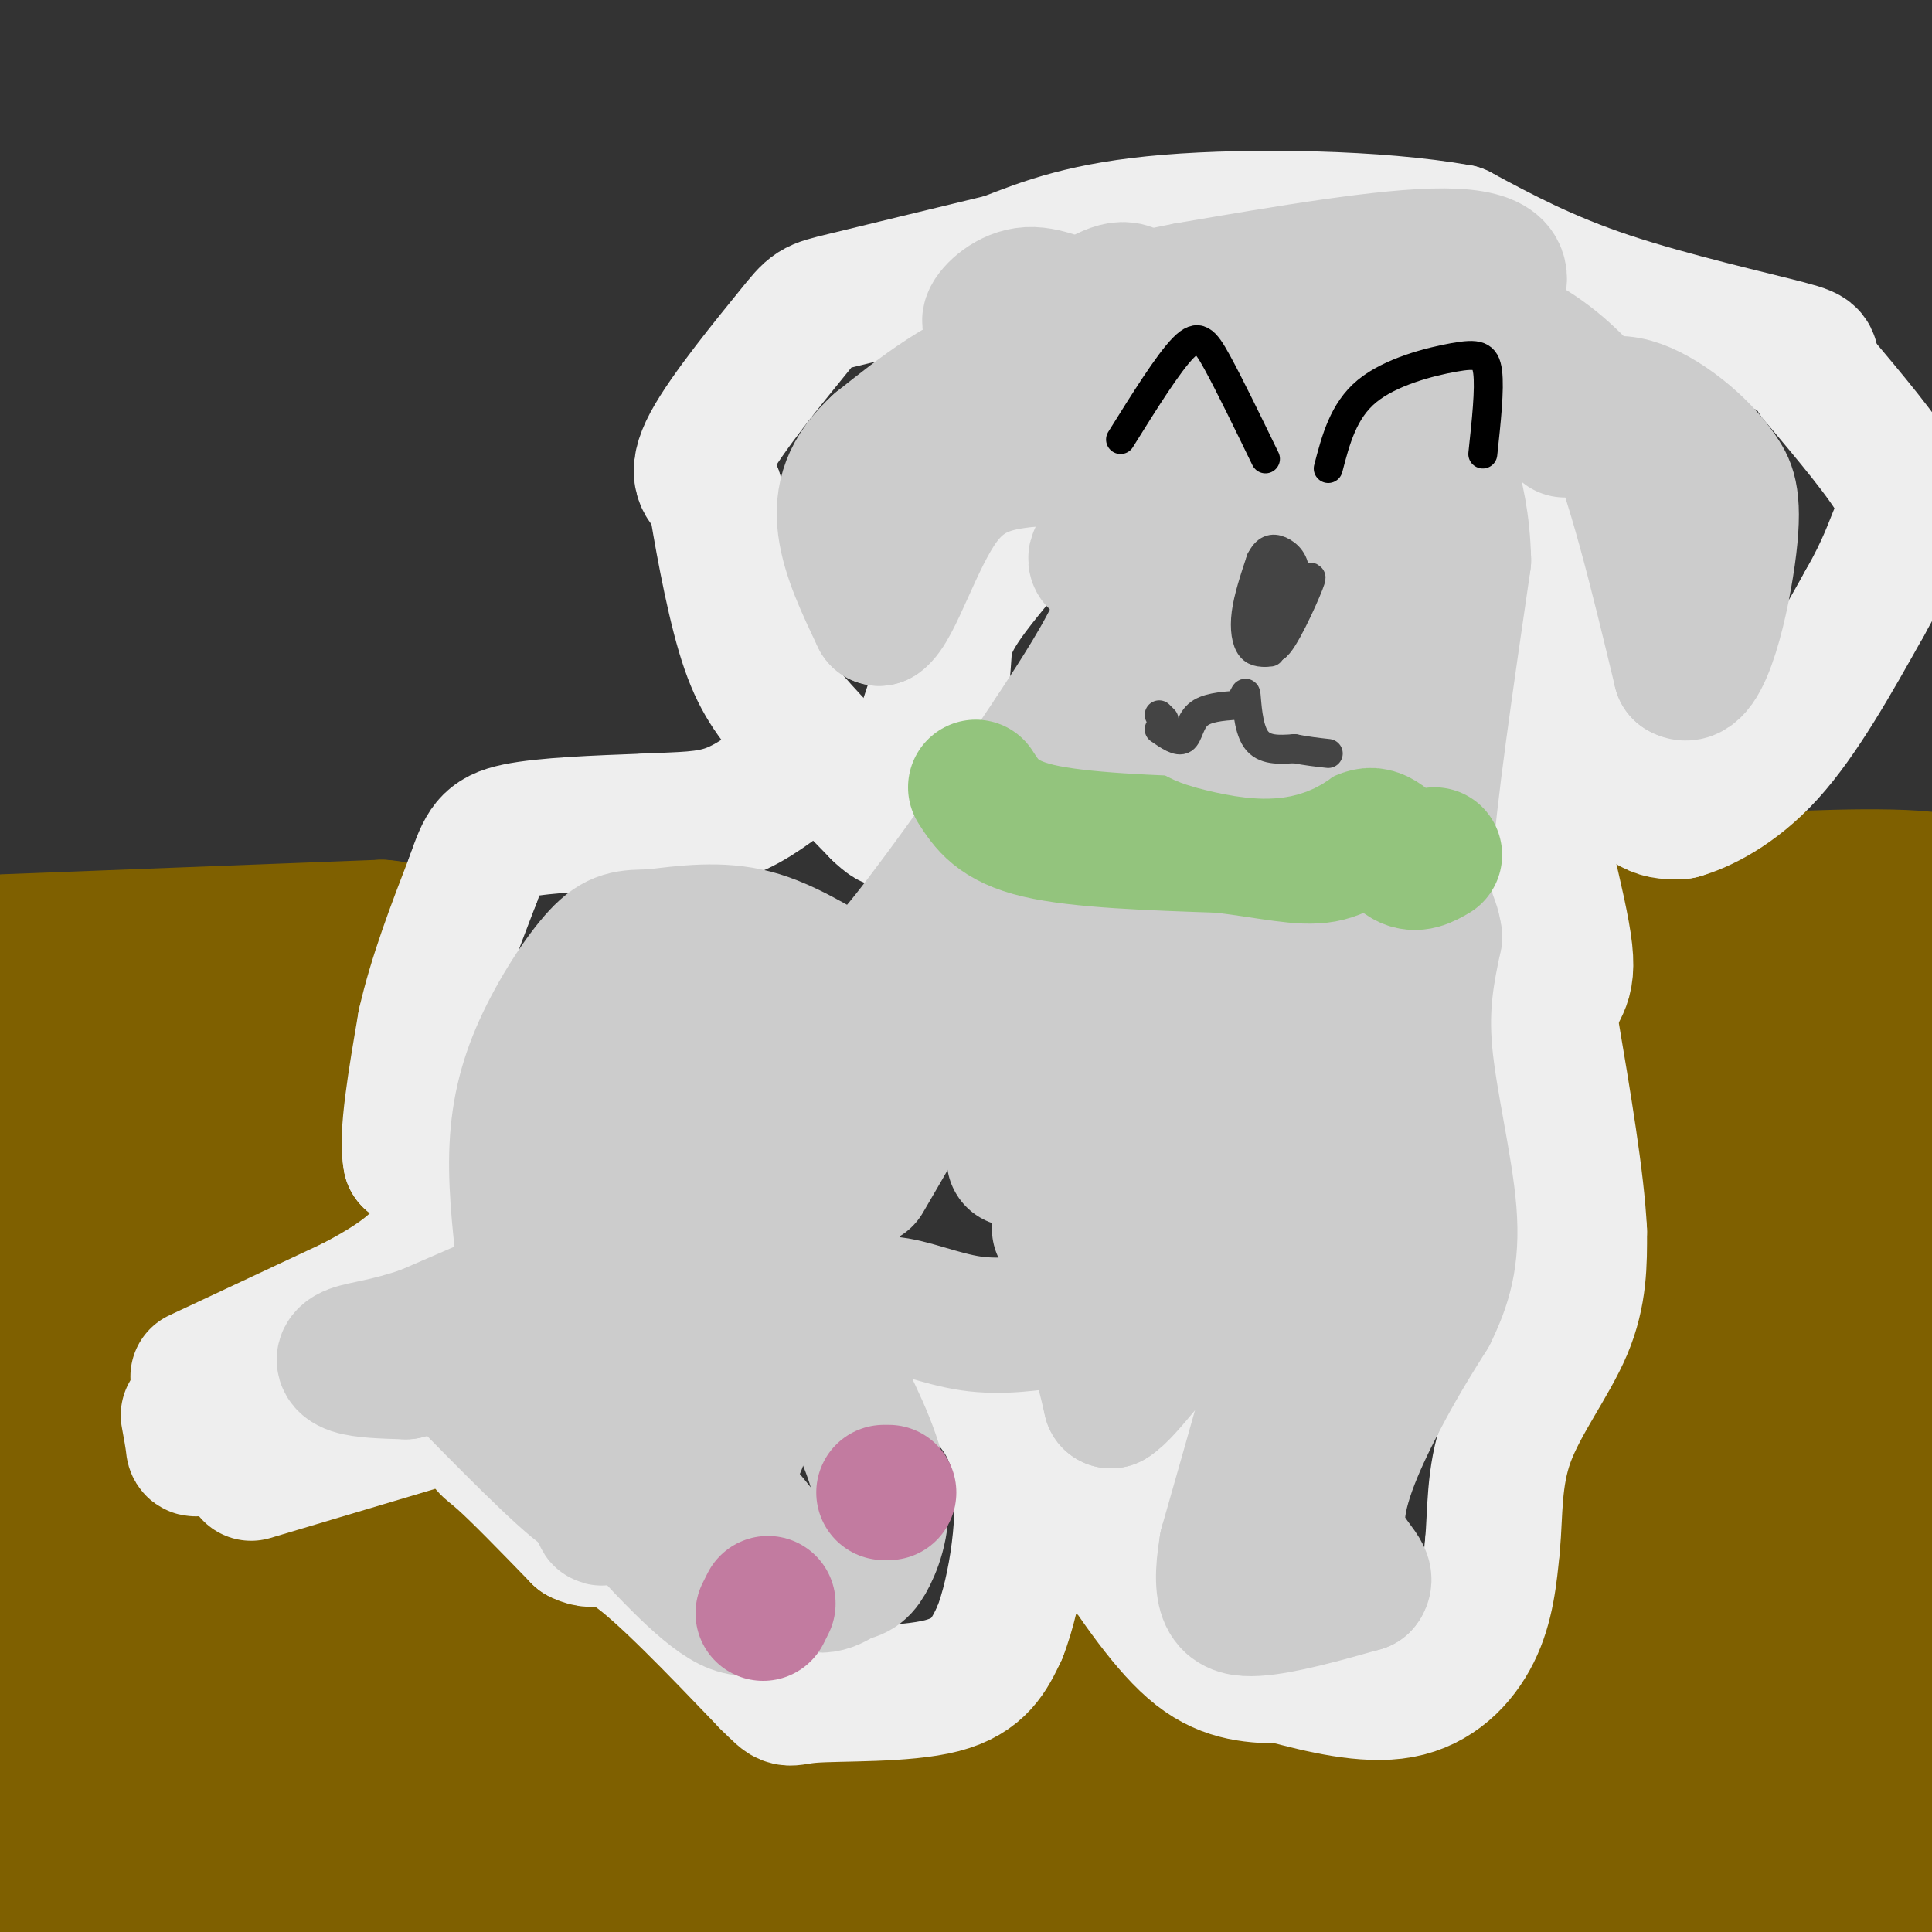 <svg viewBox='0 0 400 400' version='1.1' xmlns='http://www.w3.org/2000/svg' xmlns:xlink='http://www.w3.org/1999/xlink'><rect x="0" y="0" width="400" height="400" fill="#333333" stroke="none"/><g fill='none' stroke='#7f6000' stroke-width='28' stroke-linecap='round' stroke-linejoin='round'><path d='M1,195c0.000,0.000 78.000,-3.000 78,-3'/><path d='M79,192c9.911,0.644 -4.311,3.756 -10,16c-5.689,12.244 -2.844,33.622 0,55'/><path d='M69,263c-5.921,11.451 -20.725,12.579 -28,14c-7.275,1.421 -7.022,3.133 -10,11c-2.978,7.867 -9.186,21.887 -12,28c-2.814,6.113 -2.232,4.318 1,3c3.232,-1.318 9.116,-2.159 15,-3'/><path d='M35,316c7.607,-1.774 19.125,-4.708 27,-9c7.875,-4.292 12.107,-9.940 15,-11c2.893,-1.060 4.446,2.470 6,6'/><path d='M83,302c4.560,2.714 12.958,6.500 19,13c6.042,6.500 9.726,15.714 18,23c8.274,7.286 21.137,12.643 34,18'/><path d='M154,356c5.675,4.523 2.861,6.831 16,6c13.139,-0.831 42.230,-4.801 54,-6c11.770,-1.199 6.220,0.372 4,-2c-2.220,-2.372 -1.110,-8.686 0,-15'/><path d='M228,339c0.595,-3.321 2.083,-4.125 6,-2c3.917,2.125 10.262,7.179 16,10c5.738,2.821 10.869,3.411 16,4'/><path d='M266,351c7.344,1.279 17.703,2.475 28,1c10.297,-1.475 20.533,-5.622 27,-8c6.467,-2.378 9.164,-2.986 9,-7c-0.164,-4.014 -3.190,-11.432 -3,-17c0.190,-5.568 3.595,-9.284 7,-13'/><path d='M334,307c4.476,-9.821 12.167,-27.875 12,-44c-0.167,-16.125 -8.190,-30.321 -11,-38c-2.810,-7.679 -0.405,-8.839 2,-10'/><path d='M337,215c-0.226,-5.940 -1.792,-15.792 2,-22c3.792,-6.208 12.940,-8.774 19,-10c6.060,-1.226 9.030,-1.113 12,-1'/><path d='M370,182c11.497,-0.496 34.238,-1.235 34,2c-0.238,3.235 -23.456,10.444 -35,16c-11.544,5.556 -11.416,9.457 -10,11c1.416,1.543 4.119,0.726 10,-4c5.881,-4.726 14.941,-13.363 24,-22'/><path d='M393,185c-1.734,0.827 -18.067,13.896 -30,26c-11.933,12.104 -19.464,23.244 -20,27c-0.536,3.756 5.924,0.129 6,2c0.076,1.871 -6.231,9.242 9,-4c15.231,-13.242 52.000,-47.096 57,-49c5.000,-1.904 -21.769,28.141 -38,51c-16.231,22.859 -21.923,38.531 -13,29c8.923,-9.531 32.462,-44.266 56,-79'/><path d='M420,188c2.025,-4.796 -20.914,22.714 -36,44c-15.086,21.286 -22.320,36.348 -30,56c-7.680,19.652 -15.806,43.892 -2,26c13.806,-17.892 49.542,-77.918 65,-105c15.458,-27.082 10.636,-21.221 6,-16c-4.636,5.221 -9.088,9.802 -17,21c-7.912,11.198 -19.286,29.012 -34,64c-14.714,34.988 -32.769,87.151 -34,95c-1.231,7.849 14.363,-28.614 31,-59c16.637,-30.386 34.319,-54.693 52,-79'/><path d='M421,235c7.348,-12.435 -0.280,-4.024 -22,36c-21.720,40.024 -57.530,111.659 -64,130c-6.470,18.341 16.399,-16.612 42,-57c25.601,-40.388 53.933,-86.210 61,-99c7.067,-12.790 -7.129,7.454 -20,26c-12.871,18.546 -24.415,35.394 -41,72c-16.585,36.606 -38.212,92.969 -40,98c-1.788,5.031 16.263,-41.270 42,-88c25.737,-46.730 59.160,-93.889 57,-76c-2.160,17.889 -39.903,100.825 -57,137c-17.097,36.175 -13.549,25.587 -10,15'/><path d='M369,429c-2.616,3.199 -4.157,3.698 -5,3c-0.843,-0.698 -0.987,-2.592 3,-13c3.987,-10.408 12.104,-29.329 39,-71c26.896,-41.671 72.569,-106.091 59,-77c-13.569,29.091 -86.380,151.694 -109,185c-22.620,33.306 4.950,-22.683 20,-56c15.050,-33.317 17.578,-43.962 34,-71c16.422,-27.038 46.738,-70.470 39,-57c-7.738,13.470 -53.529,83.841 -78,118c-24.471,34.159 -27.621,32.104 -30,32c-2.379,-0.104 -3.987,1.741 -5,-1c-1.013,-2.741 -1.432,-10.069 0,-19c1.432,-8.931 4.716,-19.466 8,-30'/><path d='M344,372c3.068,-10.356 6.739,-21.247 17,-41c10.261,-19.753 27.112,-48.367 17,-29c-10.112,19.367 -47.186,86.714 -64,114c-16.814,27.286 -13.369,14.512 -13,9c0.369,-5.512 -2.338,-3.761 2,-15c4.338,-11.239 15.720,-35.469 23,-49c7.280,-13.531 10.459,-16.365 19,-26c8.541,-9.635 22.443,-26.073 11,-7c-11.443,19.073 -48.232,73.655 -65,98c-16.768,24.345 -13.515,18.453 -7,3c6.515,-15.453 16.293,-40.468 25,-56c8.707,-15.532 16.345,-21.581 18,-22c1.655,-0.419 -2.672,4.790 -7,10'/><path d='M320,361c-17.833,23.505 -58.916,77.266 -57,69c1.916,-8.266 46.830,-78.559 46,-83c-0.830,-4.441 -47.405,56.970 -65,79c-17.595,22.030 -6.211,4.678 -2,-4c4.211,-8.678 1.249,-8.683 7,-23c5.751,-14.317 20.215,-42.948 20,-43c-0.215,-0.052 -15.107,28.474 -30,57'/><path d='M239,413c-7.710,12.316 -11.983,14.607 -14,12c-2.017,-2.607 -1.776,-10.111 4,-29c5.776,-18.889 17.087,-49.162 13,-38c-4.087,11.162 -23.573,63.759 -25,67c-1.427,3.241 15.205,-42.874 15,-47c-0.205,-4.126 -17.248,33.735 -25,50c-7.752,16.265 -6.215,10.933 -3,-1c3.215,-11.933 8.107,-30.466 13,-49'/><path d='M217,378c4.845,-14.062 10.459,-24.718 8,-20c-2.459,4.718 -12.991,24.810 -25,41c-12.009,16.190 -25.494,28.478 -32,33c-6.506,4.522 -6.031,1.278 -5,-4c1.031,-5.278 2.619,-12.590 7,-23c4.381,-10.410 11.556,-23.917 18,-30c6.444,-6.083 12.156,-4.742 15,-3c2.844,1.742 2.821,3.887 -2,10c-4.821,6.113 -14.441,16.196 -22,22c-7.559,5.804 -13.057,7.329 -18,8c-4.943,0.671 -9.331,0.488 -11,-2c-1.669,-2.488 -0.620,-7.282 5,-12c5.620,-4.718 15.810,-9.359 26,-14'/><path d='M181,384c9.342,-3.909 19.697,-6.681 4,-1c-15.697,5.681 -57.446,19.815 -67,21c-9.554,1.185 13.086,-10.580 34,-18c20.914,-7.420 40.101,-10.494 32,-7c-8.101,3.494 -43.489,13.556 -66,18c-22.511,4.444 -32.146,3.270 -33,2c-0.854,-1.270 7.073,-2.635 15,-4'/><path d='M100,395c13.317,-3.051 39.111,-8.678 46,-13c6.889,-4.322 -5.126,-7.338 -30,-4c-24.874,3.338 -62.605,13.029 -58,13c4.605,-0.029 51.548,-9.777 70,-15c18.452,-5.223 8.415,-5.921 -13,-1c-21.415,4.921 -54.207,15.460 -87,26'/><path d='M28,401c-22.543,7.009 -35.401,11.532 -19,7c16.401,-4.532 62.062,-18.121 84,-25c21.938,-6.879 20.153,-7.050 15,-8c-5.153,-0.950 -13.675,-2.680 -18,-4c-4.325,-1.320 -4.452,-2.228 -22,3c-17.548,5.228 -52.517,16.594 -62,21c-9.483,4.406 6.520,1.851 18,-1c11.480,-2.851 18.437,-5.998 28,-10c9.563,-4.002 21.732,-8.858 27,-12c5.268,-3.142 3.634,-4.571 2,-6'/><path d='M81,366c1.051,-3.064 2.677,-7.725 -19,1c-21.677,8.725 -66.658,30.836 -75,34c-8.342,3.164 19.955,-12.619 52,-24c32.045,-11.381 67.837,-18.360 64,-16c-3.837,2.360 -47.302,14.058 -64,19c-16.698,4.942 -6.628,3.126 8,-1c14.628,-4.126 33.814,-10.563 53,-17'/><path d='M100,362c15.536,-5.062 27.877,-9.216 12,-6c-15.877,3.216 -59.970,13.803 -60,12c-0.030,-1.803 44.003,-15.997 56,-22c11.997,-6.003 -8.042,-3.815 -29,-1c-20.958,2.815 -42.835,6.258 -56,10c-13.165,3.742 -17.619,7.783 -20,11c-2.381,3.217 -2.691,5.608 -3,8'/><path d='M0,374c-1.720,4.102 -4.521,10.358 -3,7c1.521,-3.358 7.363,-16.331 24,-31c16.637,-14.669 44.068,-31.035 55,-36c10.932,-4.965 5.366,1.471 -10,10c-15.366,8.529 -40.533,19.151 -50,23c-9.467,3.849 -3.233,0.924 3,-2'/><path d='M19,345c5.694,-3.232 18.430,-10.311 33,-16c14.570,-5.689 30.976,-9.989 32,-10c1.024,-0.011 -13.334,4.265 -11,6c2.334,1.735 21.359,0.929 27,0c5.641,-0.929 -2.103,-1.980 -13,1c-10.897,2.980 -24.949,9.990 -39,17'/><path d='M48,343c-7.412,3.519 -6.442,3.816 -6,3c0.442,-0.816 0.356,-2.744 -4,-4c-4.356,-1.256 -12.980,-1.838 -20,0c-7.020,1.838 -12.434,6.097 -14,5c-1.566,-1.097 0.717,-7.548 3,-14'/><path d='M7,333c0.250,-10.583 -0.625,-30.042 3,-42c3.625,-11.958 11.750,-16.417 20,-22c8.250,-5.583 16.625,-12.292 25,-19'/><path d='M55,250c8.005,-5.877 15.517,-11.070 3,-2c-12.517,9.070 -45.062,32.404 -47,31c-1.938,-1.404 26.732,-27.544 41,-42c14.268,-14.456 14.134,-17.228 14,-20'/><path d='M66,217c-4.859,0.159 -24.006,10.556 -39,22c-14.994,11.444 -25.833,23.933 -26,26c-0.167,2.067 10.340,-6.290 27,-22c16.660,-15.710 39.474,-38.774 38,-42c-1.474,-3.226 -27.237,13.387 -53,30'/><path d='M13,231c-12.725,7.349 -18.038,10.721 -19,12c-0.962,1.279 2.429,0.466 17,-10c14.571,-10.466 40.324,-30.586 35,-32c-5.324,-1.414 -41.726,15.879 -56,22c-14.274,6.121 -6.420,1.071 -3,-3c3.420,-4.071 2.406,-7.163 5,-10c2.594,-2.837 8.797,-5.418 15,-8'/><path d='M7,202c3.548,-1.345 4.917,-0.708 1,3c-3.917,3.708 -13.119,10.488 -18,13c-4.881,2.512 -5.440,0.756 -6,-1'/></g>
<g fill='none' stroke='#eeeeee' stroke-width='28' stroke-linecap='round' stroke-linejoin='round'><path d='M105,268c0.000,0.000 -30.000,12.000 -30,12'/><path d='M75,280c-10.857,5.512 -23.000,13.292 -29,17c-6.000,3.708 -5.857,3.345 -6,2c-0.143,-1.345 -0.571,-3.673 -1,-6'/><path d='M41,285c0.000,0.000 32.000,-15.000 32,-15'/><path d='M73,270c8.844,-4.644 14.956,-8.756 18,-15c3.044,-6.244 3.022,-14.622 3,-23'/><path d='M94,232c-0.200,-4.600 -2.200,-4.600 -3,-4c-0.800,0.600 -0.400,1.800 0,3'/><path d='M98,245c-0.917,-2.083 -1.833,-4.167 -4,-5c-2.167,-0.833 -5.583,-0.417 -9,0'/><path d='M85,240c-1.000,-4.667 1.000,-16.333 3,-28'/><path d='M88,212c2.167,-9.667 6.083,-19.833 10,-30'/><path d='M98,182c2.356,-6.800 3.244,-8.800 9,-10c5.756,-1.200 16.378,-1.600 27,-2'/><path d='M134,170c7.356,-0.356 12.244,-0.244 17,-2c4.756,-1.756 9.378,-5.378 14,-9'/><path d='M165,159c3.000,-2.167 3.500,-3.083 4,-4'/><path d='M97,284c-0.738,1.557 -1.477,3.113 0,3c1.477,-0.113 5.169,-1.896 6,0c0.831,1.896 -1.199,7.472 -2,10c-0.801,2.528 -0.372,2.008 3,5c3.372,2.992 9.686,9.496 16,16'/><path d='M120,318c3.689,1.956 4.911,-1.156 11,3c6.089,4.156 17.044,15.578 28,27'/><path d='M159,348c4.905,4.845 3.167,3.458 9,3c5.833,-0.458 19.238,0.012 27,-2c7.762,-2.012 9.881,-6.506 12,-11'/><path d='M207,338c3.378,-8.600 5.822,-24.600 4,-35c-1.822,-10.400 -7.911,-15.200 -14,-20'/><path d='M214,314c0.000,0.000 0.100,0.100 0.1,0.1'/><path d='M214,315c4.167,3.167 8.333,6.333 12,5c3.667,-1.333 6.833,-7.167 10,-13'/><path d='M236,307c4.667,-6.333 11.333,-15.667 18,-25'/><path d='M229,318c6.417,9.583 12.833,19.167 19,24c6.167,4.833 12.083,4.917 18,5'/><path d='M266,347c7.369,1.952 16.792,4.333 24,3c7.208,-1.333 12.202,-6.381 15,-12c2.798,-5.619 3.399,-11.810 4,-18'/><path d='M309,320c0.619,-6.631 0.167,-14.208 3,-22c2.833,-7.792 8.952,-15.798 12,-23c3.048,-7.202 3.024,-13.601 3,-20'/><path d='M327,255c-0.500,-10.500 -3.250,-26.750 -6,-43'/><path d='M321,212c0.274,-7.929 3.958,-6.250 3,-15c-0.958,-8.750 -6.560,-27.929 -8,-38c-1.440,-10.071 1.280,-11.036 4,-12'/><path d='M320,147c3.111,-8.889 8.889,-25.111 8,-37c-0.889,-11.889 -8.444,-19.444 -16,-27'/><path d='M312,83c-2.000,-6.167 1.000,-8.083 4,-10'/><path d='M326,136c3.156,8.311 6.311,16.622 9,22c2.689,5.378 4.911,7.822 7,9c2.089,1.178 4.044,1.089 6,1'/><path d='M348,168c4.044,-1.133 11.156,-4.467 18,-12c6.844,-7.533 13.422,-19.267 20,-31'/><path d='M386,125c4.476,-7.857 5.667,-12.000 7,-15c1.333,-3.000 2.810,-4.857 0,-10c-2.810,-5.143 -9.905,-13.571 -17,-22'/><path d='M376,78c-2.155,-4.333 0.958,-4.167 -6,-6c-6.958,-1.833 -23.988,-5.667 -37,-10c-13.012,-4.333 -22.006,-9.167 -31,-14'/><path d='M302,48c-16.644,-2.978 -42.756,-3.422 -60,-2c-17.244,1.422 -25.622,4.711 -34,8'/><path d='M208,54c-12.341,2.960 -26.195,6.360 -33,8c-6.805,1.640 -6.563,1.518 -11,7c-4.437,5.482 -13.553,16.566 -17,23c-3.447,6.434 -1.223,8.217 1,10'/><path d='M148,102c1.131,7.262 3.458,20.417 6,29c2.542,8.583 5.298,12.595 10,18c4.702,5.405 11.351,12.202 18,19'/><path d='M182,168c3.556,3.400 3.444,2.400 5,-3c1.556,-5.400 4.778,-15.200 8,-25'/><path d='M195,140c0.952,-5.845 -0.667,-7.958 5,-16c5.667,-8.042 18.619,-22.012 24,-29c5.381,-6.988 3.190,-6.994 1,-7'/><path d='M52,305c0.000,0.000 57.000,-17.000 57,-17'/><path d='M109,288c9.500,-2.667 4.750,-0.833 0,1'/></g>
<g fill='none' stroke='#cccccc' stroke-width='28' stroke-linecap='round' stroke-linejoin='round'><path d='M118,263c0.000,0.000 -30.000,13.000 -30,13'/><path d='M88,276c-7.905,2.750 -12.667,3.125 -15,4c-2.333,0.875 -2.238,2.250 0,3c2.238,0.750 6.619,0.875 11,1'/><path d='M84,284c6.022,-1.578 15.578,-6.022 24,-4c8.422,2.022 15.711,10.511 23,19'/><path d='M131,299c6.798,3.905 12.292,4.167 18,9c5.708,4.833 11.631,14.238 16,18c4.369,3.762 7.185,1.881 10,0'/><path d='M175,326c2.440,-0.298 3.542,-1.042 5,-4c1.458,-2.958 3.274,-8.131 2,-15c-1.274,-6.869 -5.637,-15.435 -10,-24'/><path d='M172,283c-1.203,-5.442 0.791,-7.046 3,-9c2.209,-1.954 4.633,-4.257 9,-4c4.367,0.257 10.676,3.073 17,4c6.324,0.927 12.662,-0.037 19,-1'/><path d='M220,273c4.378,0.689 5.822,2.911 7,6c1.178,3.089 2.089,7.044 3,11'/><path d='M230,290c3.214,-1.810 9.750,-11.833 17,-18c7.250,-6.167 15.214,-8.476 19,-9c3.786,-0.524 3.393,0.738 3,2'/><path d='M269,265c-2.000,9.500 -8.500,32.250 -15,55'/><path d='M254,320c-1.978,11.667 0.578,13.333 6,13c5.422,-0.333 13.711,-2.667 22,-5'/><path d='M282,328c1.929,-2.226 -4.250,-5.292 -5,-12c-0.750,-6.708 3.929,-17.060 8,-25c4.071,-7.940 7.536,-13.470 11,-19'/><path d='M296,272c2.929,-6.012 4.750,-11.542 4,-21c-0.750,-9.458 -4.071,-22.845 -5,-33c-0.929,-10.155 0.536,-17.077 2,-24'/><path d='M297,194c-0.489,-4.533 -2.711,-3.867 -2,-16c0.711,-12.133 4.356,-37.067 8,-62'/><path d='M303,116c-0.356,-15.467 -5.244,-23.133 -7,-30c-1.756,-6.867 -0.378,-12.933 1,-19'/><path d='M297,67c3.889,-2.511 13.111,0.711 20,5c6.889,4.289 11.444,9.644 16,15'/><path d='M333,87c5.167,11.167 10.083,31.583 15,52'/><path d='M348,139c4.644,2.978 8.756,-15.578 10,-26c1.244,-10.422 -0.378,-12.711 -2,-15'/><path d='M356,98c-3.689,-5.667 -11.911,-12.333 -18,-14c-6.089,-1.667 -10.044,1.667 -14,5'/><path d='M302,63c0.000,0.000 1.000,2.000 1,2'/><path d='M304,70c-4.667,2.250 -9.333,4.500 -19,5c-9.667,0.500 -24.333,-0.750 -39,-2'/><path d='M246,73c-12.822,-0.622 -25.378,-1.178 -36,2c-10.622,3.178 -19.311,10.089 -28,17'/><path d='M182,92c-6.222,5.578 -7.778,11.022 -7,17c0.778,5.978 3.889,12.489 7,19'/><path d='M182,128c3.133,-1.978 7.467,-16.422 13,-24c5.533,-7.578 12.267,-8.289 19,-9'/><path d='M214,95c6.429,-2.167 13.000,-3.083 17,-3c4.000,0.083 5.429,1.167 6,4c0.571,2.833 0.286,7.417 0,12'/><path d='M237,108c-0.489,5.244 -1.711,12.356 -5,20c-3.289,7.644 -8.644,15.822 -14,24'/><path d='M218,152c-8.444,12.756 -22.556,32.644 -30,42c-7.444,9.356 -8.222,8.178 -9,7'/><path d='M179,201c-1.988,1.786 -2.458,2.750 -6,1c-3.542,-1.750 -10.155,-6.214 -17,-8c-6.845,-1.786 -13.923,-0.893 -21,0'/><path d='M135,194c-5.099,0.022 -7.346,0.078 -11,4c-3.654,3.922 -8.715,11.710 -12,19c-3.285,7.290 -4.796,14.083 -5,22c-0.204,7.917 0.898,16.959 2,26'/><path d='M109,265c3.060,11.119 9.708,25.917 11,21c1.292,-4.917 -2.774,-29.548 -3,-44c-0.226,-14.452 3.387,-18.726 7,-23'/><path d='M124,219c3.919,-5.884 10.215,-9.093 10,9c-0.215,18.093 -6.943,57.486 -9,75c-2.057,17.514 0.555,13.147 3,-3c2.445,-16.147 4.722,-44.073 7,-72'/><path d='M135,228c1.631,-19.571 2.208,-32.500 5,-13c2.792,19.500 7.798,71.429 9,84c1.202,12.571 -1.399,-14.214 -4,-41'/><path d='M145,258c-0.383,-17.965 0.660,-42.377 3,-46c2.340,-3.623 5.978,13.544 8,27c2.022,13.456 2.429,23.200 1,36c-1.429,12.800 -4.694,28.657 -4,23c0.694,-5.657 5.347,-32.829 10,-60'/><path d='M163,238c3.053,-13.959 5.684,-18.855 9,-25c3.316,-6.145 7.316,-13.539 3,0c-4.316,13.539 -16.947,48.011 -12,46c4.947,-2.011 27.474,-40.506 50,-79'/><path d='M213,180c-1.881,4.321 -31.583,54.625 -39,68c-7.417,13.375 7.452,-10.179 12,-17c4.548,-6.821 -1.226,3.089 -7,13'/><path d='M165,322c-1.089,1.600 -2.178,3.200 -4,6c-1.822,2.800 -4.378,6.800 -10,4c-5.622,-2.800 -14.311,-12.400 -23,-22'/><path d='M128,310c-3.933,-2.489 -2.267,2.289 -7,-1c-4.733,-3.289 -15.867,-14.644 -27,-26'/><path d='M94,283c-4.667,-4.167 -2.833,-1.583 -1,1'/><path d='M210,240c4.079,-5.562 8.158,-11.124 10,-21c1.842,-9.876 1.448,-24.064 8,-41c6.552,-16.936 20.051,-36.618 23,-42c2.949,-5.382 -4.653,3.537 -10,10c-5.347,6.463 -8.440,10.471 -12,31c-3.560,20.529 -7.589,57.580 -9,71c-1.411,13.420 -0.206,3.210 1,-7'/><path d='M221,241c6.577,-21.662 22.518,-72.317 31,-98c8.482,-25.683 9.504,-26.394 8,-8c-1.504,18.394 -5.534,55.892 -6,76c-0.466,20.108 2.632,22.824 5,22c2.368,-0.824 4.006,-5.190 5,-10c0.994,-4.810 1.345,-10.064 0,-24c-1.345,-13.936 -4.384,-36.553 -7,-42c-2.616,-5.447 -4.808,6.277 -7,18'/><path d='M250,175c-1.263,24.274 -0.921,75.960 -2,79c-1.079,3.040 -3.578,-42.567 -6,-59c-2.422,-16.433 -4.768,-3.694 -6,23c-1.232,26.694 -1.352,67.341 1,60c2.352,-7.341 7.176,-62.671 12,-118'/><path d='M249,160c5.978,9.489 14.922,92.211 18,101c3.078,8.789 0.289,-56.356 0,-92c-0.289,-35.644 1.922,-41.789 4,-15c2.078,26.789 4.022,86.511 5,108c0.978,21.489 0.989,4.744 1,-12'/><path d='M277,250c-0.018,-35.687 -0.561,-118.906 -2,-116c-1.439,2.906 -3.772,91.936 -4,93c-0.228,1.064 1.649,-85.839 2,-120c0.351,-34.161 -0.825,-15.581 -2,3'/><path d='M271,110c-0.976,3.944 -2.417,12.305 -5,19c-2.583,6.695 -6.308,11.724 -8,8c-1.692,-3.724 -1.351,-16.200 0,-24c1.351,-7.800 3.712,-10.922 6,-13c2.288,-2.078 4.504,-3.111 6,-2c1.496,1.111 2.274,4.367 -1,9c-3.274,4.633 -10.598,10.645 -15,13c-4.402,2.355 -5.881,1.054 -8,-1c-2.119,-2.054 -4.878,-4.861 -5,-11c-0.122,-6.139 2.394,-15.611 8,-22c5.606,-6.389 14.303,-9.694 23,-13'/><path d='M272,73c5.721,-2.603 8.525,-2.612 11,-1c2.475,1.612 4.622,4.844 6,7c1.378,2.156 1.986,3.234 -4,7c-5.986,3.766 -18.568,10.219 -16,7c2.568,-3.219 20.284,-16.109 38,-29'/><path d='M307,64c6.489,-7.267 3.711,-10.933 -8,-11c-11.711,-0.067 -32.356,3.467 -53,7'/><path d='M246,60c-12.081,2.247 -15.785,4.365 -20,4c-4.215,-0.365 -8.943,-3.214 -13,-3c-4.057,0.214 -7.445,3.490 -8,5c-0.555,1.510 1.722,1.255 4,1'/><path d='M280,102c-0.405,-7.292 -0.810,-14.583 -2,-9c-1.190,5.583 -3.167,24.042 -2,24c1.167,-0.042 5.476,-18.583 6,-17c0.524,1.583 -2.738,23.292 -6,45'/></g>
<g fill='none' stroke='#93c47d' stroke-width='28' stroke-linecap='round' stroke-linejoin='round'><path d='M202,163c2.250,3.500 4.500,7.000 13,9c8.500,2.000 23.250,2.500 38,3'/><path d='M253,175c10.121,1.242 16.424,2.848 21,2c4.576,-0.848 7.424,-4.152 10,-4c2.576,0.152 4.879,3.758 7,5c2.121,1.242 4.061,0.121 6,-1'/></g>
<g fill='none' stroke='#444444' stroke-width='28' stroke-linecap='round' stroke-linejoin='round'><path d='M256,145c-6.222,-4.067 -12.444,-8.133 -15,-12c-2.556,-3.867 -1.444,-7.533 0,-10c1.444,-2.467 3.222,-3.733 5,-5'/><path d='M246,118c2.927,-2.187 7.743,-5.153 11,-6c3.257,-0.847 4.954,0.426 7,3c2.046,2.574 4.442,6.450 4,10c-0.442,3.550 -3.721,6.775 -7,10'/><path d='M261,135c-1.833,3.167 -2.917,6.083 -4,9'/><path d='M269,78c10.167,-4.500 20.333,-9.000 25,-7c4.667,2.000 3.833,10.500 3,19'/><path d='M214,88c1.679,-5.613 3.357,-11.226 6,-15c2.643,-3.774 6.250,-5.708 9,-7c2.750,-1.292 4.643,-1.940 7,0c2.357,1.940 5.179,6.470 8,11'/></g>
<g fill='none' stroke='#cccccc' stroke-width='28' stroke-linecap='round' stroke-linejoin='round'><path d='M249,136c-0.881,2.448 -1.762,4.896 -2,3c-0.238,-1.896 0.166,-8.135 4,-9c3.834,-0.865 11.096,3.643 15,7c3.904,3.357 4.449,5.562 4,8c-0.449,2.438 -1.891,5.109 -5,6c-3.109,0.891 -7.885,0.002 -12,-1c-4.115,-1.002 -7.569,-2.116 -8,-6c-0.431,-3.884 2.163,-10.538 6,-14c3.837,-3.462 8.919,-3.731 14,-4'/><path d='M265,126c4.767,0.063 9.683,2.220 12,5c2.317,2.780 2.034,6.181 3,8c0.966,1.819 3.181,2.055 -3,3c-6.181,0.945 -20.757,2.597 -29,2c-8.243,-0.597 -10.152,-3.444 -12,-5c-1.848,-1.556 -3.636,-1.820 -2,-5c1.636,-3.180 6.696,-9.275 9,-12c2.304,-2.725 1.851,-2.080 7,-2c5.149,0.080 15.900,-0.406 21,0c5.100,0.406 4.550,1.703 4,3'/><path d='M275,123c1.152,0.816 2.033,1.355 2,3c-0.033,1.645 -0.981,4.397 -6,6c-5.019,1.603 -14.110,2.057 -20,2c-5.890,-0.057 -8.579,-0.623 -9,-4c-0.421,-3.377 1.425,-9.563 4,-15c2.575,-5.437 5.879,-10.125 10,-12c4.121,-1.875 9.061,-0.938 14,0'/><path d='M270,103c5.867,2.444 13.533,8.556 20,4c6.467,-4.556 11.733,-19.778 17,-35'/><path d='M307,72c-2.048,-7.048 -15.667,-7.167 -25,-5c-9.333,2.167 -14.381,6.619 -16,9c-1.619,2.381 0.190,2.690 2,3'/><path d='M268,79c3.888,1.303 12.609,3.061 20,3c7.391,-0.061 13.451,-1.939 0,4c-13.451,5.939 -46.415,19.697 -57,26c-10.585,6.303 1.207,5.152 13,4'/><path d='M244,116c-0.369,-0.345 -7.792,-3.208 -9,-10c-1.208,-6.792 3.798,-17.512 3,-22c-0.798,-4.488 -7.399,-2.744 -14,-1'/><path d='M224,83c-4.686,0.589 -9.402,2.561 -9,1c0.402,-1.561 5.922,-6.656 11,-7c5.078,-0.344 9.713,4.061 13,6c3.287,1.939 5.225,1.411 -1,3c-6.225,1.589 -20.612,5.294 -35,9'/><path d='M203,95c-8.608,3.193 -12.628,6.677 -8,2c4.628,-4.677 17.903,-17.513 26,-22c8.097,-4.487 11.015,-0.625 9,2c-2.015,2.625 -8.963,4.013 -13,4c-4.037,-0.013 -5.165,-1.426 -6,-3c-0.835,-1.574 -1.379,-3.308 1,-6c2.379,-2.692 7.680,-6.340 12,-8c4.320,-1.660 7.660,-1.330 11,-1'/><path d='M235,63c4.156,0.982 9.046,3.937 11,6c1.954,2.063 0.973,3.235 -2,5c-2.973,1.765 -7.938,4.123 -13,4c-5.062,-0.123 -10.221,-2.726 -12,-5c-1.779,-2.274 -0.178,-4.218 3,-7c3.178,-2.782 7.933,-6.403 11,-6c3.067,0.403 4.448,4.829 4,8c-0.448,3.171 -2.724,5.085 -5,7'/></g>
<g fill='none' stroke='#cccccc' stroke-width='6' stroke-linecap='round' stroke-linejoin='round'><path d='M255,135c0.000,0.000 -1.000,0.000 -1,0'/><path d='M254,127c0.613,-0.887 1.226,-1.774 2,-2c0.774,-0.226 1.708,0.208 1,3c-0.708,2.792 -3.060,7.940 -4,8c-0.940,0.060 -0.470,-4.970 0,-10'/><path d='M253,126c-0.833,-3.833 -2.917,-8.417 -5,-13'/><path d='M254,129c-0.644,5.533 -1.289,11.067 -1,10c0.289,-1.067 1.511,-8.733 1,-12c-0.511,-3.267 -2.756,-2.133 -5,-1'/><path d='M247,138c1.000,-2.833 2.000,-5.667 1,-9c-1.000,-3.333 -4.000,-7.167 -7,-11'/><path d='M241,118c-0.149,-2.237 2.979,-2.329 5,-2c2.021,0.329 2.933,1.078 2,6c-0.933,4.922 -3.713,14.018 -4,19c-0.287,4.982 1.918,5.852 3,5c1.082,-0.852 1.041,-3.426 1,-6'/><path d='M248,140c0.500,-2.167 1.250,-4.583 2,-7'/></g>
<g fill='none' stroke='#000000' stroke-width='6' stroke-linecap='round' stroke-linejoin='round'><path d='M254,137c-1.378,3.778 -2.756,7.556 -4,8c-1.244,0.444 -2.356,-2.444 -2,-6c0.356,-3.556 2.178,-7.778 4,-12'/><path d='M252,127c0.048,-4.429 -1.833,-9.500 -2,-13c-0.167,-3.500 1.381,-5.429 4,-5c2.619,0.429 6.310,3.214 10,6'/><path d='M264,115c3.440,2.262 7.042,4.917 9,6c1.958,1.083 2.274,0.595 -1,3c-3.274,2.405 -10.137,7.702 -17,13'/><path d='M255,137c-3.167,2.000 -2.583,0.500 -2,-1'/><path d='M253,136c1.167,-3.500 5.083,-11.750 9,-20'/><path d='M262,116c-0.131,-1.274 -4.958,5.542 -5,8c-0.042,2.458 4.702,0.560 6,0c1.298,-0.560 -0.851,0.220 -3,1'/><path d='M260,125c-2.111,-2.956 -5.889,-10.844 -6,-13c-0.111,-2.156 3.444,1.422 7,5'/><path d='M261,117c2.762,1.333 6.167,2.167 5,4c-1.167,1.833 -6.905,4.667 -9,5c-2.095,0.333 -0.548,-1.833 1,-4'/><path d='M232,91c4.933,-7.911 9.867,-15.822 13,-19c3.133,-3.178 4.467,-1.622 7,3c2.533,4.622 6.267,12.311 10,20'/><path d='M275,97c1.560,-5.982 3.119,-11.964 8,-16c4.881,-4.036 13.083,-6.125 18,-7c4.917,-0.875 6.548,-0.536 7,3c0.452,3.536 -0.274,10.268 -1,17'/></g>
<g fill='none' stroke='#cccccc' stroke-width='6' stroke-linecap='round' stroke-linejoin='round'><path d='M258,139c-7.431,4.602 -14.861,9.204 -14,7c0.861,-2.204 10.014,-11.214 18,-16c7.986,-4.786 14.806,-5.348 13,-2c-1.806,3.348 -12.238,10.604 -21,15c-8.762,4.396 -15.854,5.931 -20,5c-4.146,-0.931 -5.347,-4.328 4,-11c9.347,-6.672 29.242,-16.621 35,-19c5.758,-2.379 -2.621,2.810 -11,8'/><path d='M262,126c-10.966,8.149 -32.881,24.523 -29,22c3.881,-2.523 33.559,-23.941 36,-26c2.441,-2.059 -22.356,15.242 -31,20c-8.644,4.758 -1.135,-3.027 10,-10c11.135,-6.973 25.896,-13.135 31,-15c5.104,-1.865 0.552,0.568 -4,3'/><path d='M275,120c-10.158,7.005 -33.555,23.017 -31,22c2.555,-1.017 31.060,-19.063 32,-19c0.940,0.063 -25.686,18.233 -29,19c-3.314,0.767 16.685,-15.870 22,-23c5.315,-7.130 -4.053,-4.751 -10,-3c-5.947,1.751 -8.474,2.876 -11,4'/><path d='M248,120c-3.769,1.333 -7.691,2.667 -5,1c2.691,-1.667 11.994,-6.333 11,-7c-0.994,-0.667 -12.284,2.667 -15,3c-2.716,0.333 3.142,-2.333 9,-5'/><path d='M248,112c3.038,0.524 6.133,4.333 6,8c-0.133,3.667 -3.493,7.193 -6,9c-2.507,1.807 -4.160,1.897 -5,0c-0.840,-1.897 -0.865,-5.779 0,-9c0.865,-3.221 2.621,-5.780 4,-7c1.379,-1.220 2.380,-1.100 4,-1c1.620,0.100 3.859,0.181 2,4c-1.859,3.819 -7.817,11.377 -10,12c-2.183,0.623 -0.592,-5.688 1,-12'/><path d='M244,116c2.782,-4.410 9.235,-9.436 13,-12c3.765,-2.564 4.840,-2.665 1,4c-3.840,6.665 -12.596,20.096 -14,19c-1.404,-1.096 4.545,-16.718 10,-19c5.455,-2.282 10.416,8.777 12,12c1.584,3.223 -0.208,-1.388 -2,-6'/><path d='M264,114c-1.440,2.238 -4.042,10.833 -6,15c-1.958,4.167 -3.274,3.905 -5,1c-1.726,-2.905 -3.863,-8.452 -6,-14'/></g>
<g fill='none' stroke='#444444' stroke-width='6' stroke-linecap='round' stroke-linejoin='round'><path d='M263,135c-1.511,0.111 -3.022,0.222 -4,-1c-0.978,-1.222 -1.422,-3.778 -1,-7c0.422,-3.222 1.711,-7.111 3,-11'/><path d='M261,116c1.131,-2.333 2.458,-2.667 4,-2c1.542,0.667 3.298,2.333 3,5c-0.298,2.667 -2.649,6.333 -5,10'/><path d='M263,129c-0.956,3.022 -0.844,5.578 -1,6c-0.156,0.422 -0.578,-1.289 -1,-3'/><path d='M261,132c1.381,-2.821 5.333,-8.375 6,-12c0.667,-3.625 -1.952,-5.321 -3,-5c-1.048,0.321 -0.524,2.661 0,5'/><path d='M264,120c0.000,3.167 0.000,8.583 0,14'/><path d='M264,134c1.644,-0.800 5.756,-9.800 7,-13c1.244,-3.200 -0.378,-0.600 -2,2'/><path d='M241,149c0.000,0.000 -1.000,-1.000 -1,-1'/><path d='M240,151c1.956,1.356 3.911,2.711 5,2c1.089,-0.711 1.311,-3.489 3,-5c1.689,-1.511 4.844,-1.756 8,-2'/><path d='M256,146c1.667,-1.274 1.833,-3.458 2,-2c0.167,1.458 0.333,6.560 2,9c1.667,2.440 4.833,2.220 8,2'/><path d='M268,155c2.500,0.500 4.750,0.750 7,1'/></g>
<g fill='none' stroke='#c27ba0' stroke-width='28' stroke-linecap='round' stroke-linejoin='round'><path d='M159,332c0.000,0.000 -1.000,2.000 -1,2'/><path d='M184,309c0.000,0.000 -1.000,0.000 -1,0'/></g>
</svg>